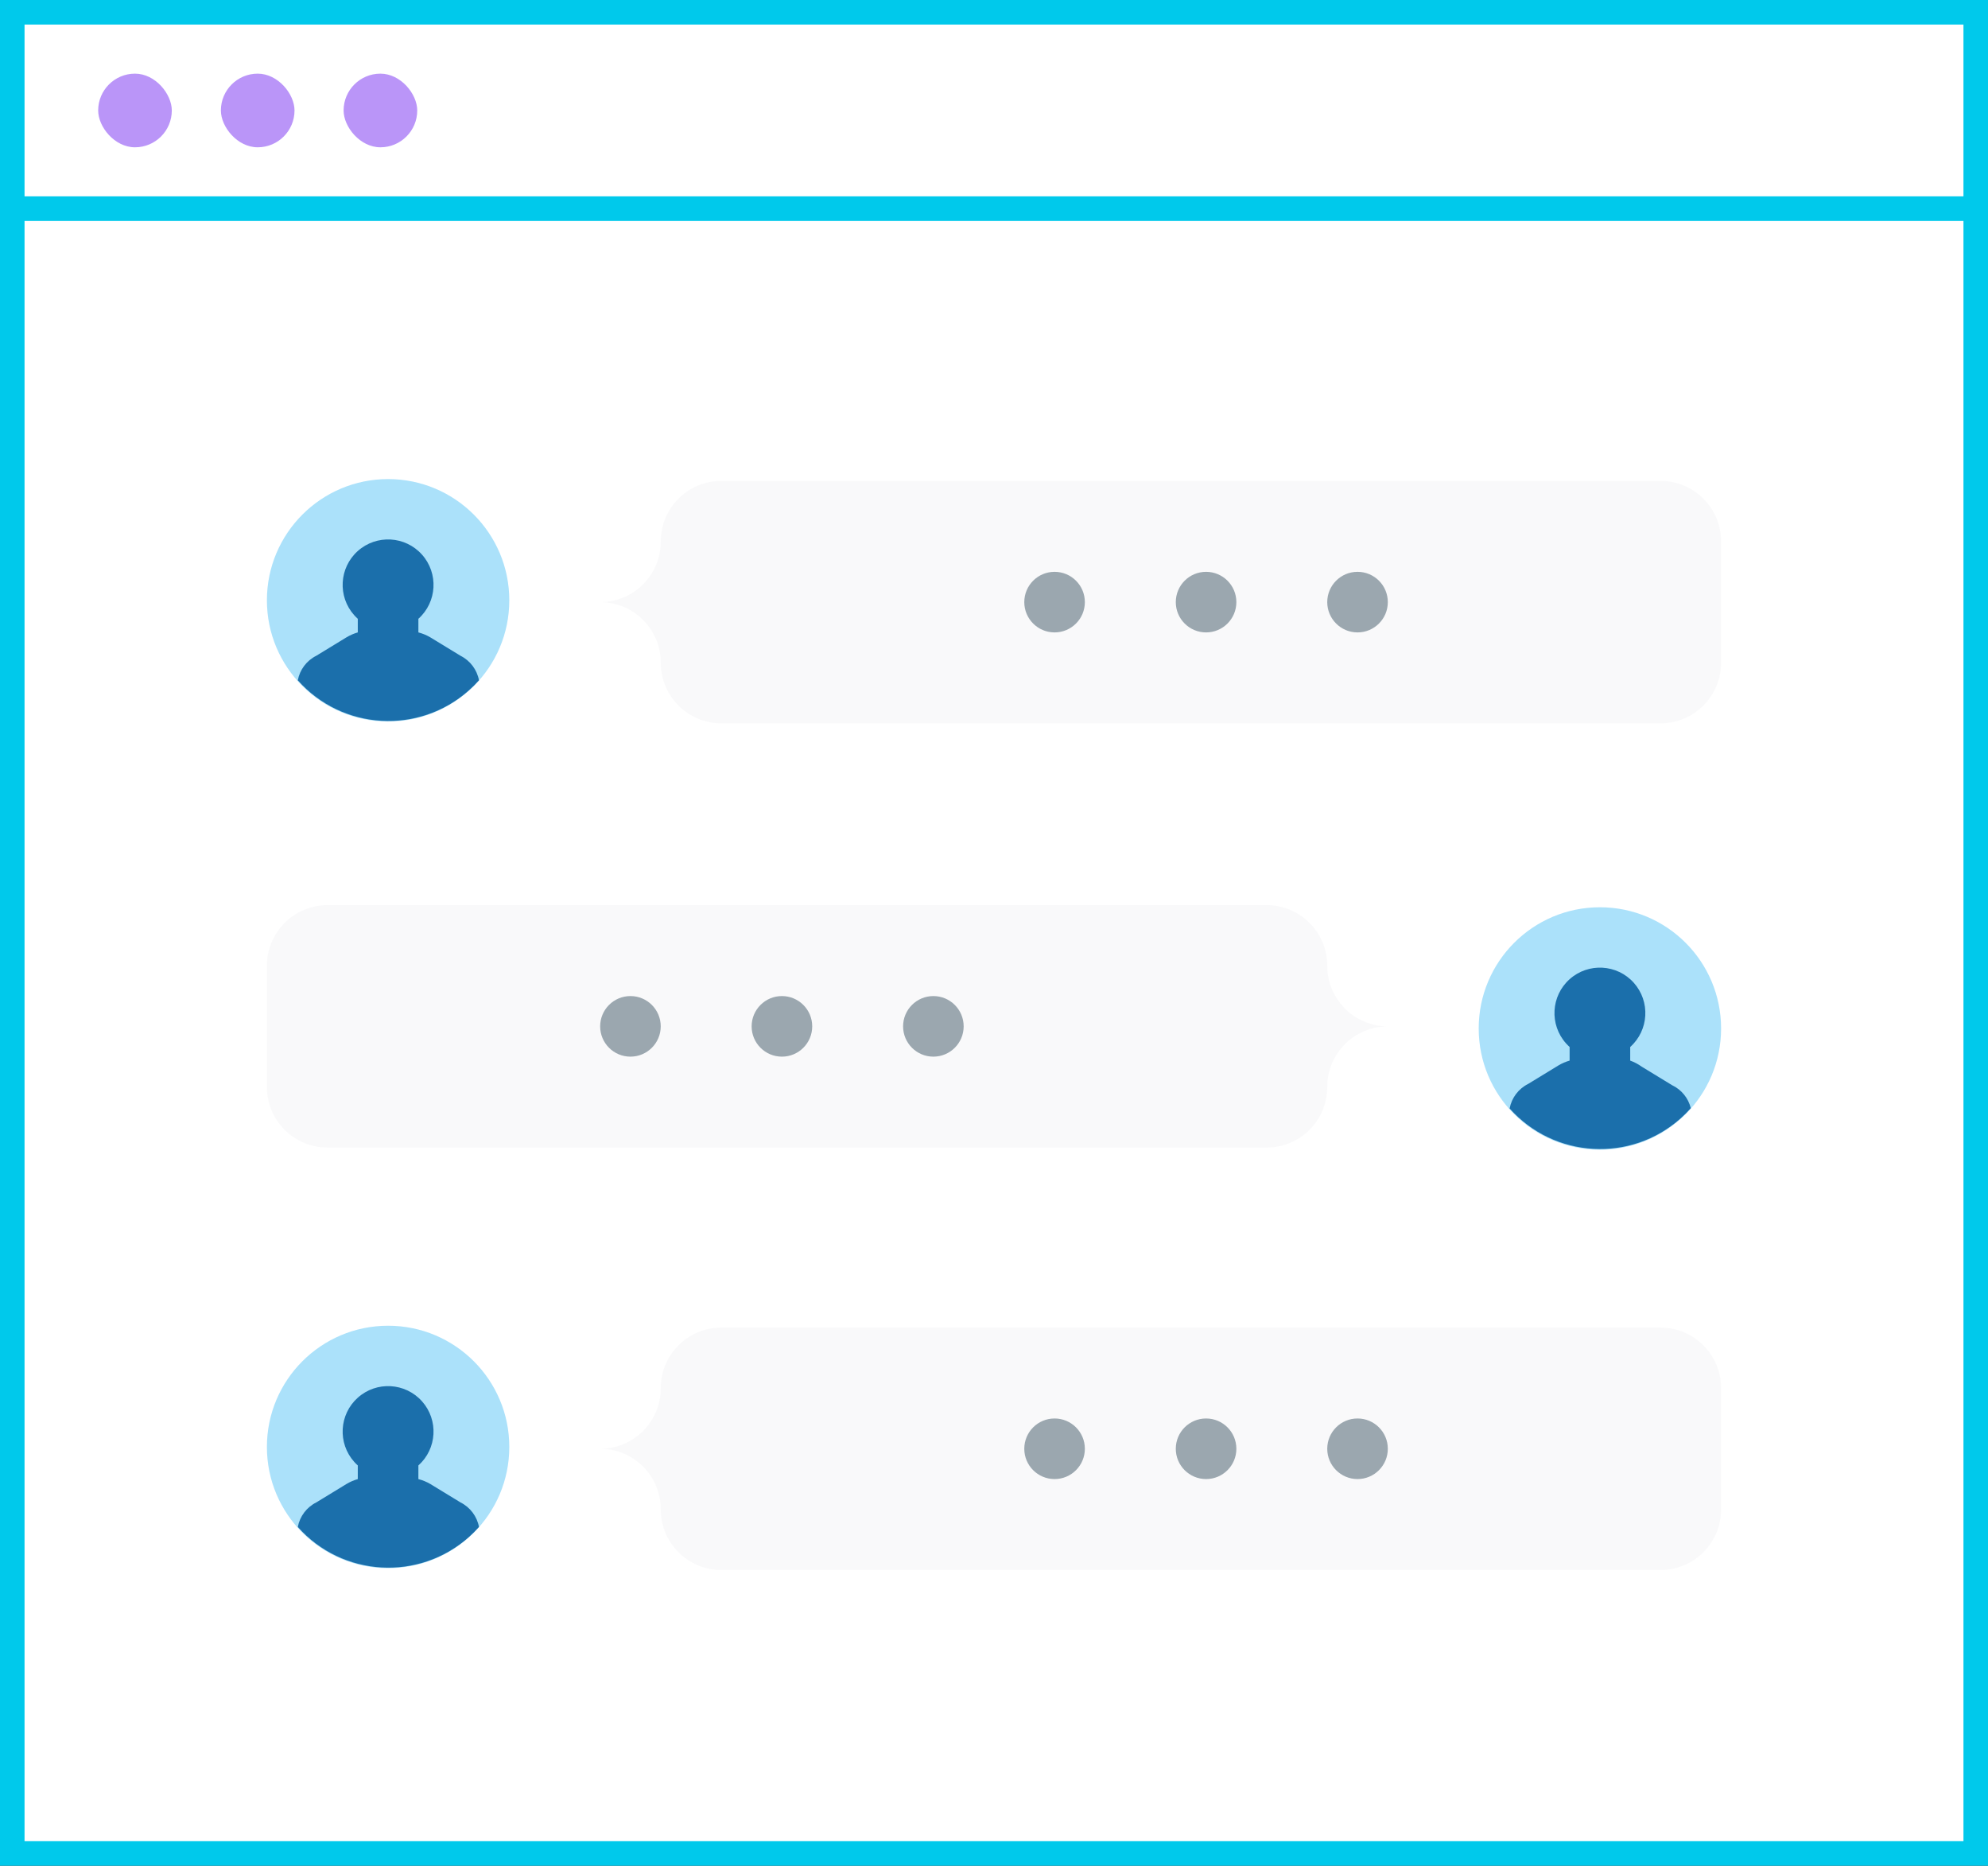 <?xml version="1.0" encoding="UTF-8"?>
<svg width="81px" height="76px" viewBox="0 0 81 76" version="1.1" xmlns="http://www.w3.org/2000/svg" xmlns:xlink="http://www.w3.org/1999/xlink">
    <rect x="0" y="0" width="81" height="76" fill="#333333" stroke="none"/>
    <title>ico_twoway</title>
    <g id="Page-1" stroke="none" stroke-width="1" fill="none" fill-rule="evenodd">
        <g id="Landing-Page" transform="translate(-320, -2209)">
            <g id="Group-23" transform="translate(321, 2086)">
                <g id="ico_twoway" transform="translate(0, 124)">
                    <g id="Group-21-Copy">
                        <rect id="Rectangle-Copy-43" stroke="#00C9EB" fill="#FFFFFF" x="-0.5" y="-0.5" width="80" height="8"></rect>
                        <rect id="Rectangle" fill="#BA95F8" x="3" y="2" width="3" height="3" rx="1.5"></rect>
                        <rect id="Rectangle-Copy-44" fill="#BA95F8" x="8" y="2" width="3" height="3" rx="1.5"></rect>
                        <rect id="Rectangle-Copy-47" fill="#BA95F8" x="13" y="2" width="3" height="3" rx="1.5"></rect>
                        <rect id="Rectangle" stroke="#00C9EB" fill="#FFFFFF" x="-0.5" y="7.5" width="80" height="67"></rect>
                    </g>
                    <g id="Group-20" transform="translate(9.875, 18.515)" fill-rule="nonzero">
                        <circle id="Oval" fill="#ABE1FA" cx="4.938" cy="4.938" r="4.938"></circle>
                        <path d="M8.641,8.197 C8.56,7.764 8.281,7.394 7.888,7.197 L6.653,6.444 C6.503,6.356 6.341,6.29 6.172,6.246 L6.172,5.691 C6.934,5.009 6.999,3.839 6.318,3.076 C5.636,2.314 4.466,2.249 3.703,2.93 C2.941,3.612 2.876,4.783 3.557,5.545 C3.603,5.596 3.652,5.645 3.703,5.691 L3.703,6.246 C3.543,6.292 3.389,6.358 3.246,6.444 L2.012,7.197 C1.618,7.394 1.34,7.764 1.259,8.197 C3.07,10.235 6.191,10.419 8.23,8.607 C8.375,8.479 8.512,8.341 8.641,8.197 Z" id="Path" fill="#1B6FAB"></path>
                        <path d="M18.516,0.074 C17.152,0.074 16.047,1.18 16.047,2.543 L16.047,2.543 L16.047,2.543 C16.047,3.907 14.942,5.012 13.578,5.012 C14.942,5.012 16.047,6.117 16.047,7.481 L16.047,7.481 C16.047,8.844 17.152,9.949 18.516,9.949 L56.782,9.949 C58.145,9.949 59.25,8.844 59.25,7.481 L59.25,2.543 C59.25,1.18 58.145,0.074 56.782,0.074 C56.781,0.074 18.516,0.074 18.516,0.074 Z" id="Path" fill-opacity="0.025" fill="#061239"></path>
                        <g id="Group" transform="translate(30.859, 3.703)" fill="#9BA7AF">
                            <circle id="Oval" cx="7.407" cy="1.309" r="1.234"></circle>
                            <circle id="Oval" cx="13.578" cy="1.309" r="1.234"></circle>
                            <circle id="Oval" cx="1.234" cy="1.309" r="1.234"></circle>
                        </g>
                        <circle id="Oval" fill="#ABE1FA" cx="4.938" cy="39.426" r="4.938"></circle>
                        <path d="M8.641,42.685 C8.56,42.252 8.281,41.882 7.888,41.685 L6.653,40.932 C6.503,40.845 6.341,40.778 6.172,40.735 L6.172,40.179 C6.934,39.498 6.999,38.327 6.318,37.565 C5.636,36.803 4.466,36.737 3.703,37.419 C2.941,38.1 2.876,39.271 3.557,40.033 C3.603,40.085 3.652,40.133 3.703,40.179 L3.703,40.735 C3.543,40.78 3.389,40.847 3.246,40.932 L2.012,41.685 C1.618,41.882 1.34,42.252 1.259,42.685 C3.07,44.723 6.191,44.907 8.23,43.096 C8.375,42.967 8.512,42.83 8.641,42.685 Z" id="Path" fill="#1B6FAB"></path>
                        <path d="M18.516,34.563 C17.152,34.563 16.047,35.668 16.047,37.032 L16.047,37.032 C16.047,38.395 14.942,39.5 13.578,39.5 C14.942,39.5 16.047,40.606 16.047,41.969 L16.047,41.969 C16.047,43.333 17.152,44.438 18.516,44.438 L56.782,44.438 C58.145,44.438 59.25,43.333 59.25,41.969 L59.25,37.032 C59.25,35.668 58.145,34.563 56.782,34.563 L18.516,34.563 Z" id="Path" fill-opacity="0.025" fill="#061239"></path>
                        <g id="Group" transform="translate(30.859, 38.266)" fill="#9BA7AF">
                            <circle id="Oval" cx="7.407" cy="1.234" r="1.234"></circle>
                            <circle id="Oval" cx="13.578" cy="1.234" r="1.234"></circle>
                            <circle id="Oval" cx="1.234" cy="1.234" r="1.234"></circle>
                        </g>
                        <circle id="Oval" fill="#ABE1FA" cx="54.312" cy="22.38" r="4.938"></circle>
                        <path d="M58.016,25.626 C57.915,25.214 57.634,24.869 57.25,24.688 L56.016,23.935 C55.872,23.831 55.714,23.748 55.547,23.688 L55.547,23.133 C56.309,22.451 56.374,21.28 55.693,20.518 C55.011,19.756 53.841,19.691 53.078,20.372 C52.316,21.054 52.251,22.224 52.932,22.987 C52.978,23.038 53.027,23.087 53.078,23.133 L53.078,23.688 C52.918,23.734 52.764,23.8 52.621,23.886 L51.387,24.639 C50.993,24.836 50.715,25.206 50.634,25.638 C52.449,27.674 55.57,27.853 57.605,26.038 C57.75,25.909 57.887,25.771 58.016,25.626 Z" id="Path" fill="#1B6FAB"></path>
                        <path d="M40.734,27.231 C42.098,27.231 43.203,26.125 43.203,24.762 L43.203,24.762 C43.203,23.398 44.308,22.293 45.672,22.293 C44.308,22.293 43.203,21.188 43.203,19.824 L43.203,19.824 C43.203,18.461 42.098,17.356 40.734,17.356 L2.469,17.356 C1.105,17.356 0,18.461 0,19.824 L0,24.762 C0,26.125 1.105,27.231 2.469,27.231 L40.734,27.231 Z" id="Path" fill-opacity="0.025" fill="#061239"></path>
                        <g id="Group" transform="translate(13.578, 20.985)" fill="#9BA7AF">
                            <circle id="Oval" cx="7.406" cy="1.308" r="1.234"></circle>
                            <circle id="Oval" cx="1.234" cy="1.308" r="1.234"></circle>
                            <circle id="Oval" cx="13.577" cy="1.308" r="1.234"></circle>
                        </g>
                    </g>
                </g>
            </g>
        </g>
    </g>
</svg>